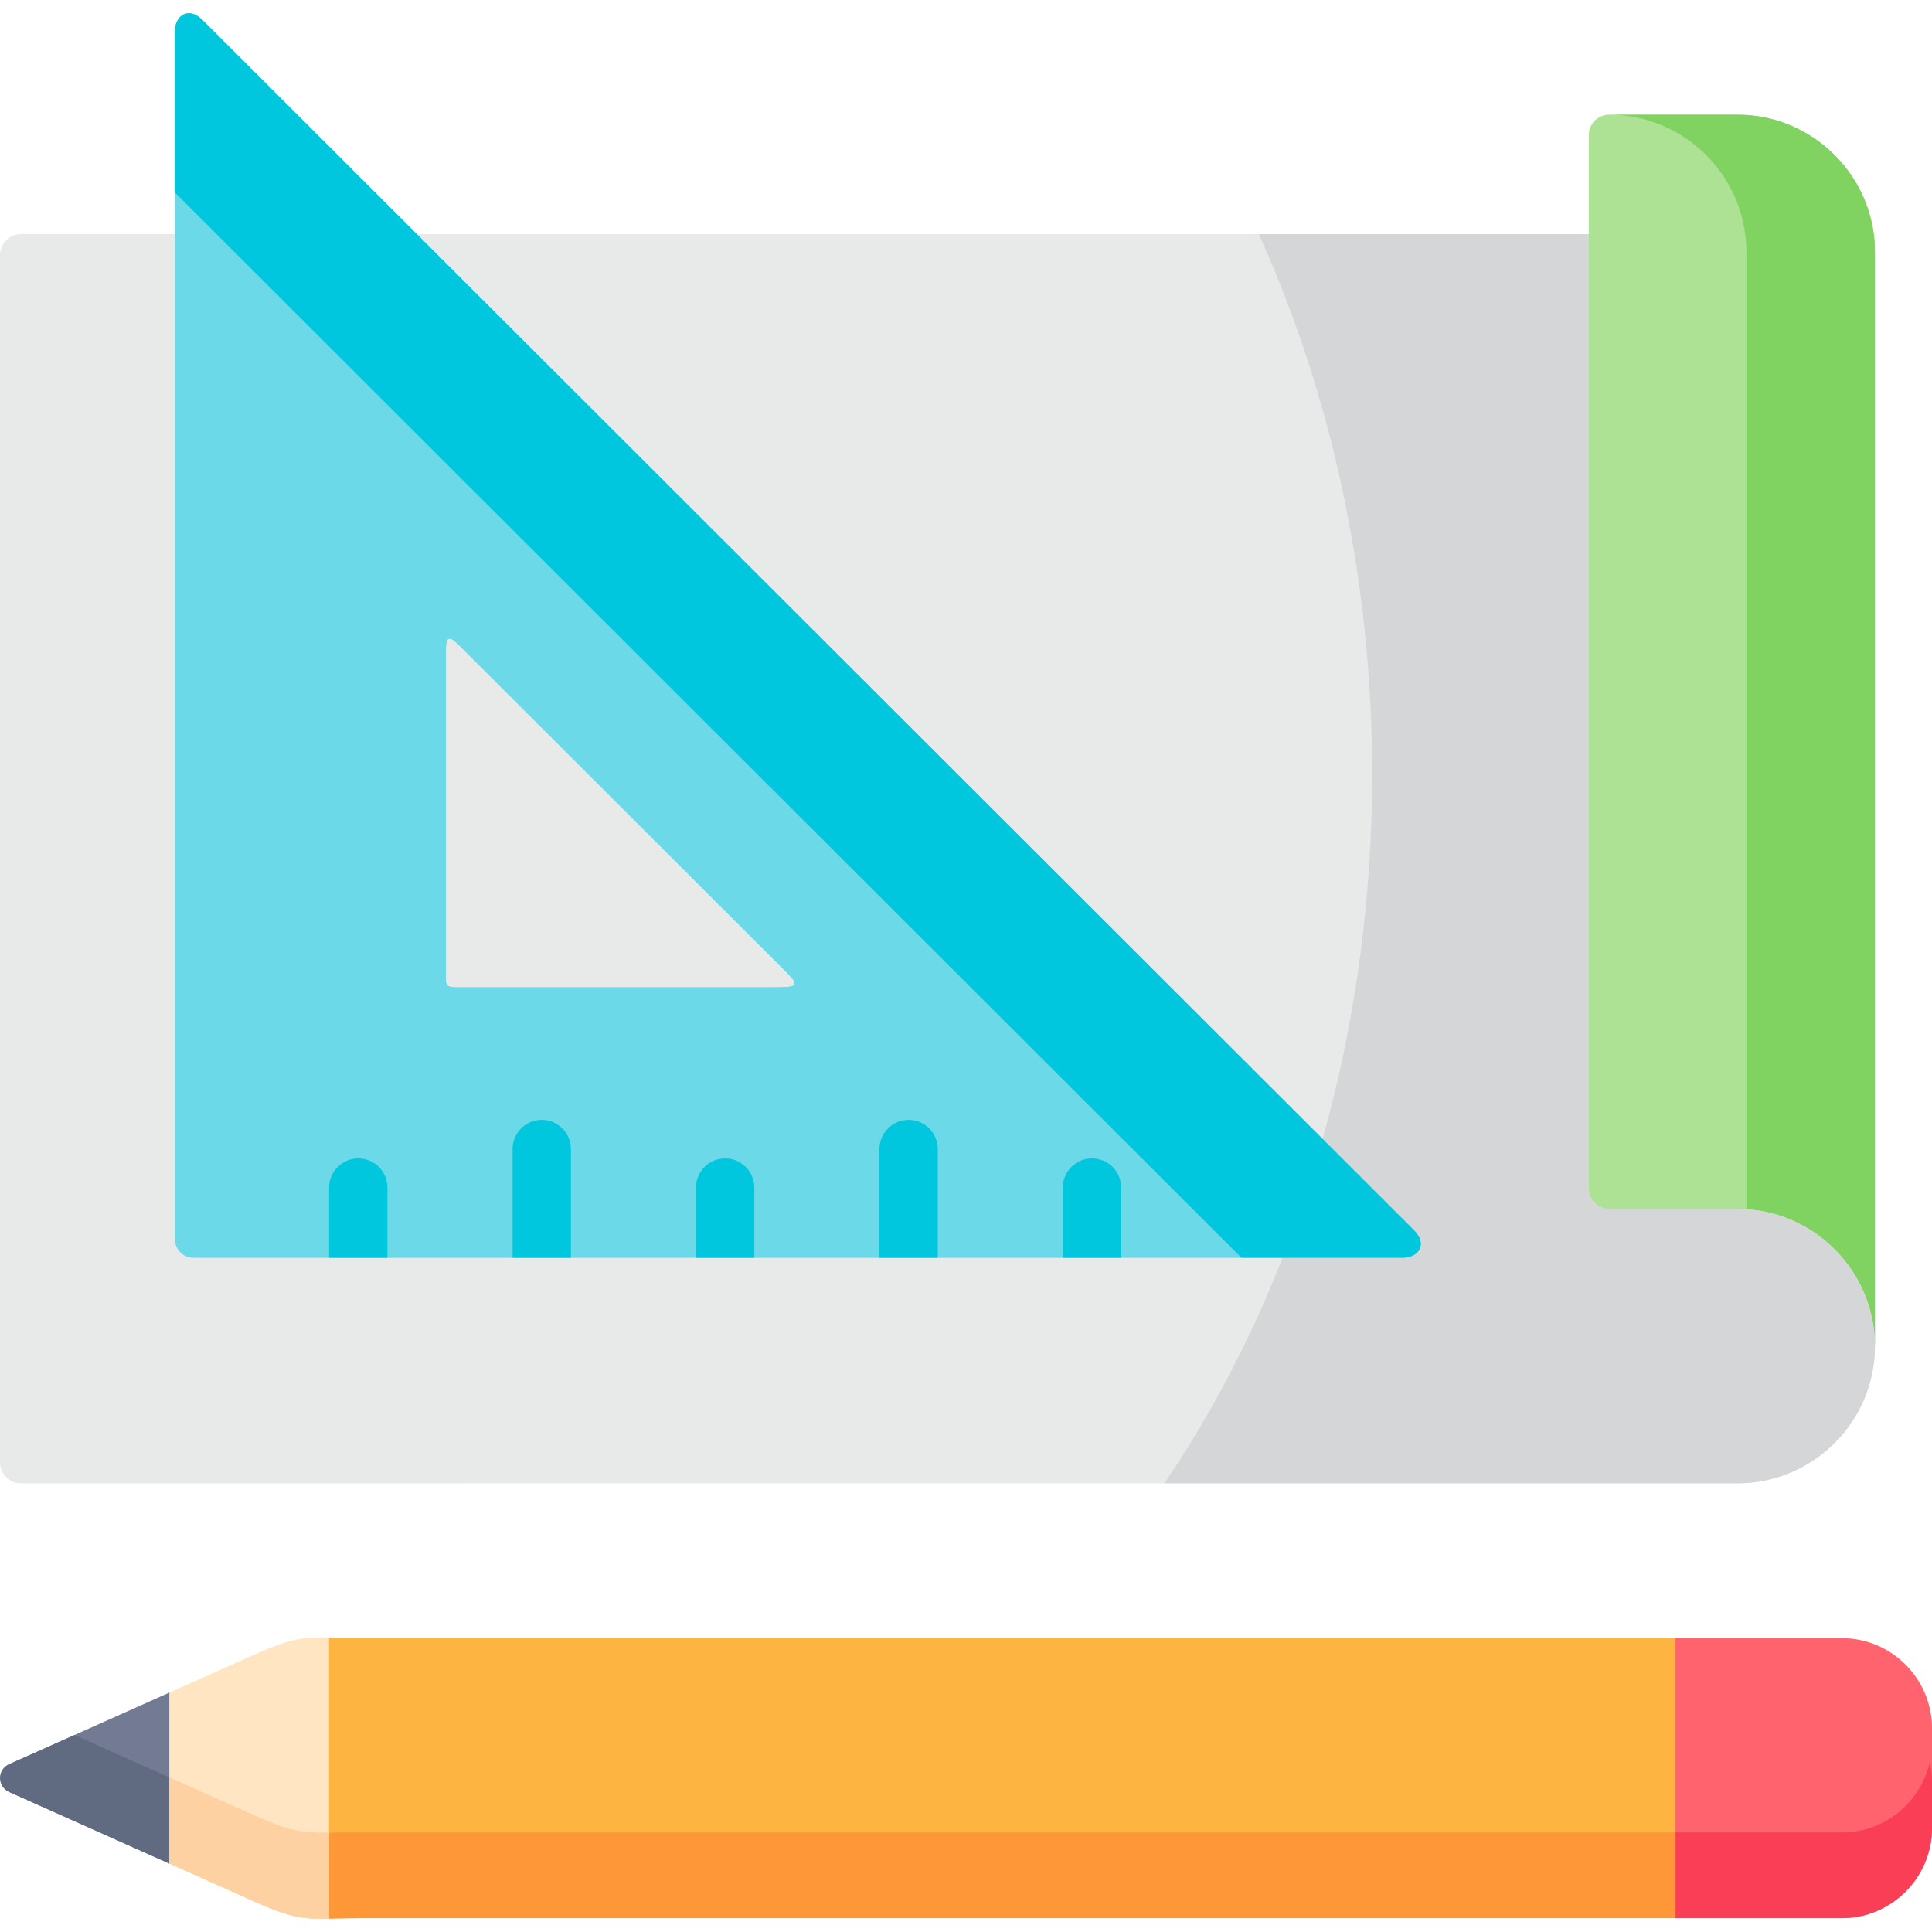 <svg id="Capa_1" enable-background="new 0 0 512 512" height="512" viewBox="0 0 512 512" width="512" xmlns="http://www.w3.org/2000/svg"><g><g><path clip-rule="evenodd" d="m430.126 472.844 13.906 35.487h44.088c13.125 0 23.88-10.741 23.88-23.85v-26.507c0-13.109-10.755-23.85-23.88-23.85h-44.088z" fill="#fe636e" fill-rule="evenodd"/></g><g><path clip-rule="evenodd" d="m82.785 464.887-2.359-11.127 6.768-19.809c2.575.052 5.635.175 9.715.175h347.12v29.368 15.468 6.672l-160.791 18.912-196.043-18.911-1.442-6.806z" fill="#fdb440" fill-rule="evenodd"/></g><g><path clip-rule="evenodd" d="m110.466 62.048h386.125c0 285.395.289 260.332.289 294.692 0 20.01-16.363 36.353-36.398 36.353h-38.451l-416.48.029c-3.064 0-5.551-2.512-5.551-5.573v-319.929c0-3.061 2.515-5.573 5.551-5.573h40.792 64.123z" fill="#e8eaea" fill-rule="evenodd"/></g><g><path clip-rule="evenodd" d="m421.048 315.016v-279.273c0-2.916 2.428-5.342 5.377-5.342h34.056c20.006 0 36.398 16.372 36.398 36.382v289.957c0-20.01-16.363-36.353-36.398-36.353h-34.056c-2.948 0-5.377-2.426-5.377-5.371z" fill="#ade194" fill-rule="evenodd"/></g><g><path clip-rule="evenodd" d="m444.032 485.635v22.695h44.088c13.125 0 23.88-10.741 23.88-23.85v-12.098c0-1.819-.202-3.609-.607-5.284-2.428 10.568-11.94 18.537-23.273 18.537z" fill="#f93e55" fill-rule="evenodd"/></g><g><path clip-rule="evenodd" d="m87.193 485.635-8.586.087 8.586 22.753c2.573-.029 5.637-.144 9.714-.144h347.125v-22.695h-356.839z" fill="#fe9737" fill-rule="evenodd"/></g><g><path clip-rule="evenodd" d="m44.869 448.56-6.967 22.666 6.967 22.638 22.579 10.106c9.627 4.302 12.894 4.649 19.746 4.504v-37.248-37.276c-6.852-.116-10.119.231-19.746 4.533z" fill="#ffe5c1" fill-rule="evenodd"/></g><g><path clip-rule="evenodd" d="m2.486 474.923 42.382 18.942v-45.305l-42.382 18.942c-3.324 1.473-3.209 6.006 0 7.421z" fill="#737a93" fill-rule="evenodd"/></g><g><path clip-rule="evenodd" d="m2.486 474.923 42.382 18.942v-22.84l-6.071-2.714-19.052-8.518-17.259 7.709c-3.324 1.473-3.209 6.006 0 7.421z" fill="#606b82" fill-rule="evenodd"/></g><g><path clip-rule="evenodd" d="m44.869 471.025v22.84l22.579 10.106c9.627 4.302 12.894 4.649 19.746 4.504v-22.84c-.752 0-1.446.029-2.11.029-5.522-.029-9.049-.693-17.635-4.562z" fill="#fed1a3" fill-rule="evenodd"/></g><g><path clip-rule="evenodd" d="m462.824 66.783v253.662c18.936 1.213 34.056 17.065 34.056 36.295v-289.957c0-1.617-.087-3.176-.289-4.735-2.342-17.787-17.693-31.646-36.109-31.646h-34.056c18.416 0 33.767 13.86 36.08 31.646.202 1.559.318 3.118.318 4.735z" fill="#80d261" fill-rule="evenodd"/></g><g><path clip-rule="evenodd" d="m308.588 393.093h113.444 38.451c20.035 0 36.398-16.343 36.398-36.353 0-19.23-15.12-35.082-34.056-36.295-.781-.058-1.561-.058-2.342-.058h-34.056c-2.949 0-5.377-2.425-5.377-5.371v-252.968h-87.453c19.11 42.243 30.038 91.099 30.038 143.13 0 33.87-4.626 66.411-13.125 96.614l24.256 24.254c3.758 3.754 1.041 7.276-3.036 7.276h-31.83c-8.473 21.599-19.025 41.638-31.312 59.771z" fill="#d4d6d8" fill-rule="evenodd"/></g><g><path clip-rule="evenodd" d="m374.759 326.047-264.293-263.997-56.835-56.767c-3.76-3.754-7.314-1.011-7.283 3.032v320.011c0 2.805 2.194 5.001 4.996 5.001h320.386c4.07 0 6.789-3.527 3.029-7.28zm-168.661-64.481h-85.598c-1.823 0-2.318-.485-2.318-2.31v-85.528c0-6.063.927-5.218 4.656-1.464l84.763 84.661c3.73 3.723 4.575 4.641-1.503 4.641z" fill="#6bd9e7" fill-rule="evenodd"/></g><g><path d="m102.668 314.724v18.603h-15.453v-18.603c0-4.269 3.461-7.734 7.726-7.734s7.727 3.465 7.727 7.734z" fill="#00c7dd"/></g><g><path d="m151.292 304.505v28.822h-15.452v-28.822c0-4.269 3.461-7.734 7.726-7.734s7.726 3.465 7.726 7.734z" fill="#00c7dd"/></g><g><path d="m199.896 314.724v18.603h-15.453v-18.603c0-4.269 3.451-7.734 7.726-7.734 4.266 0 7.727 3.465 7.727 7.734z" fill="#00c7dd"/></g><g><path d="m248.521 304.505v28.822h-15.453v-28.822c0-4.269 3.461-7.734 7.726-7.734s7.727 3.465 7.727 7.734z" fill="#00c7dd"/></g><g><path d="m297.115 314.724v18.603h-15.453v-18.603c0-4.269 3.461-7.734 7.726-7.734 4.275 0 7.727 3.465 7.727 7.734z" fill="#00c7dd"/></g><g><path clip-rule="evenodd" d="m118.185 259.26v-85.526c0-6.064.925-5.226 4.655-1.473l84.765 84.66c3.729 3.725 4.568 4.649-1.503 4.649h-85.603c-1.823 0-2.314-.491-2.314-2.31z" fill="#e8eaea" fill-rule="evenodd"/></g><g><path clip-rule="evenodd" d="m57.387 62.048 271.612 271.275h42.729c4.076 0 6.794-3.523 3.036-7.276l-264.298-263.999-56.838-56.767c-3.758-3.754-7.314-1.011-7.285 3.032v42.705z" fill="#00c7dd" fill-rule="evenodd"/></g></g></svg>